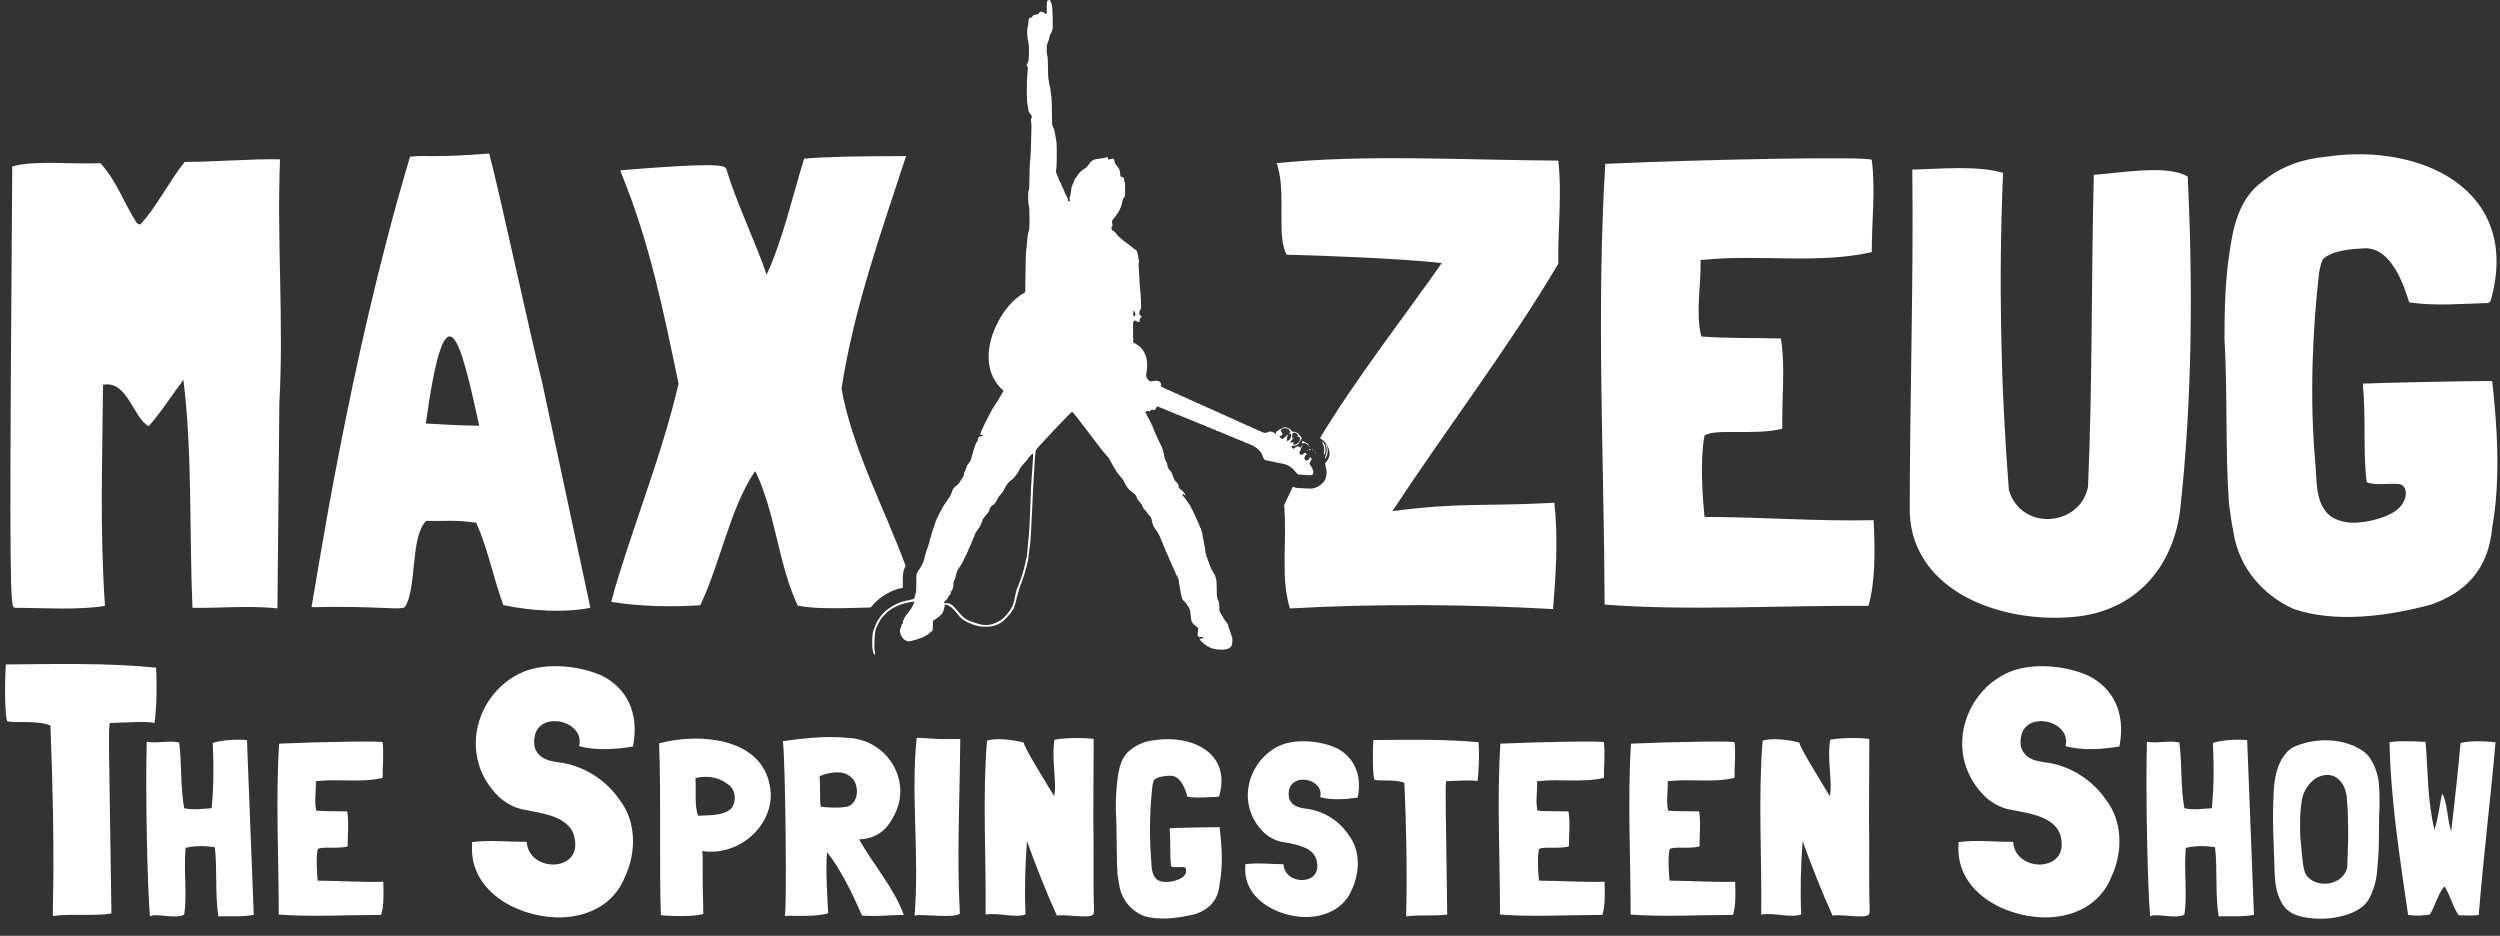<?xml version="1.0" encoding="UTF-8" standalone="no"?><!DOCTYPE svg PUBLIC "-//W3C//DTD SVG 1.1//EN" "http://www.w3.org/Graphics/SVG/1.1/DTD/svg11.dtd"><svg width="561px" height="210px" version="1.1" xmlns="http://www.w3.org/2000/svg" xmlns:xlink="http://www.w3.org/1999/xlink" xml:space="preserve" xmlns:serif="http://www.serif.com/" style="fill-rule:evenodd;clip-rule:evenodd;stroke-linejoin:round;stroke-miterlimit:2;"><rect width="100%" height="100%" fill="#333333" stroke="none"/><g transform="matrix(6.672,0,0,6.672,-283.069,114.06)"><g transform="matrix(12,0,0,12,42.37,13.7)"><path d="M0.442,-0.695C0.305,-0.709 0.155,-0.705 0.02,-0.704C0.02,-0.703 0.021,-0.703 0.021,-0.702C0.017,-0.639 0.019,-0.555 0.025,-0.545C0.041,-0.539 0.112,-0.548 0.145,-0.533L0.146,-0.532C0.161,-0.16 0.151,-0.011 0.153,0.001C0.201,-0.006 0.268,0.002 0.317,-0.006L0.317,-0.008C0.311,-0.446 0.308,-0.518 0.312,-0.537C0.312,-0.538 0.313,-0.539 0.313,-0.54L0.316,-0.54C0.378,-0.542 0.413,-0.545 0.438,-0.54C0.444,-0.588 0.445,-0.651 0.442,-0.695Z" style="fill:white;fill-rule:nonzero;"/></g><g transform="matrix(12,0,0,12,46.929,13.7)"><path d="M0.317,-0.492C0.29,-0.495 0.244,-0.492 0.221,-0.484C0.224,-0.417 0.224,-0.366 0.218,-0.301C0.194,-0.3 0.165,-0.295 0.142,-0.301L0.141,-0.301C0.13,-0.361 0.135,-0.42 0.127,-0.485C0.101,-0.492 0.066,-0.482 0.038,-0.487L0.036,-0.487L0.036,-0.486C0.032,-0.343 0.038,-0.077 0.045,0.002C0.062,-0.008 0.117,0.011 0.141,-0.003C0.15,-0.062 0.139,-0.125 0.145,-0.19C0.171,-0.196 0.199,-0.196 0.226,-0.192L0.227,-0.191C0.234,-0.131 0.227,-0.06 0.237,0.002L0.238,0.002C0.261,0.001 0.304,0.004 0.336,-0.002L0.317,-0.492Z" style="fill:white;fill-rule:nonzero;"/></g><g transform="matrix(12,0,0,12,51.322,13.7)"><path d="M0.333,-0.095C0.27,-0.093 0.21,-0.098 0.149,-0.098L0.149,-0.099C0.147,-0.121 0.144,-0.159 0.149,-0.186C0.158,-0.195 0.205,-0.186 0.233,-0.194C0.233,-0.228 0.237,-0.26 0.232,-0.291L0.232,-0.292C0.203,-0.293 0.174,-0.292 0.146,-0.294L0.145,-0.295C0.139,-0.32 0.145,-0.35 0.144,-0.377L0.147,-0.377C0.208,-0.384 0.272,-0.372 0.331,-0.386C0.331,-0.419 0.335,-0.454 0.331,-0.486C0.331,-0.49 0.149,-0.487 0.041,-0.482C0.031,-0.321 0.04,-0.165 0.04,-0.003C0.13,0.004 0.233,-0.002 0.327,-0.002C0.335,-0.029 0.334,-0.063 0.333,-0.093L0.333,-0.095Z" style="fill:white;fill-rule:nonzero;"/></g><g transform="matrix(12,0,0,12,57.873,13.7)"><path d="M0.487,-0.474C0.506,-0.574 0.465,-0.639 0.401,-0.672C0.337,-0.701 0.244,-0.71 0.179,-0.683C0.05,-0.629 -0.009,-0.448 0.113,-0.331C0.132,-0.315 0.154,-0.302 0.181,-0.297C0.237,-0.286 0.316,-0.277 0.324,-0.213C0.34,-0.12 0.194,-0.122 0.189,-0.207C0.144,-0.206 0.083,-0.213 0.036,-0.206L0.036,-0.2C0.027,-0.072 0.156,0.001 0.272,0.005C0.354,0.007 0.433,-0.028 0.465,-0.11C0.497,-0.179 0.496,-0.265 0.449,-0.325C0.41,-0.382 0.346,-0.422 0.276,-0.43C0.248,-0.434 0.221,-0.441 0.211,-0.473C0.21,-0.482 0.209,-0.491 0.211,-0.5C0.222,-0.576 0.353,-0.548 0.336,-0.475C0.383,-0.462 0.44,-0.466 0.486,-0.474L0.487,-0.474Z" style="fill:white;fill-rule:nonzero;"/></g><g transform="matrix(12,0,0,12,64.21,13.7)"><path d="M0.345,-0.34L0.345,-0.341C0.337,-0.499 0.148,-0.514 0.032,-0.483C0.038,-0.328 0.032,-0.138 0.037,-0.001C0.069,0.002 0.127,0.003 0.154,-0.004C0.155,-0.004 0.155,-0.005 0.156,-0.005C0.152,-0.142 0.156,-0.155 0.153,-0.181C0.242,-0.167 0.333,-0.232 0.344,-0.322C0.345,-0.327 0.345,-0.334 0.345,-0.34ZM0.222,-0.37C0.247,-0.356 0.25,-0.322 0.235,-0.301C0.212,-0.279 0.173,-0.282 0.143,-0.28L0.141,-0.28C0.131,-0.308 0.136,-0.352 0.134,-0.385C0.135,-0.386 0.136,-0.386 0.136,-0.386C0.166,-0.393 0.199,-0.388 0.222,-0.37Z" style="fill:white;fill-rule:nonzero;"/></g><g transform="matrix(12,0,0,12,68.433,13.7)"><path d="M0.366,-0.002C0.338,-0.078 0.28,-0.144 0.241,-0.213L0.241,-0.214L0.244,-0.214C0.289,-0.216 0.318,-0.241 0.335,-0.274C0.394,-0.372 0.322,-0.492 0.212,-0.498C0.144,-0.505 0.079,-0.496 0.027,-0.489C0.034,-0.442 0.039,0.001 0.032,0.001C0.041,-0.001 0.123,0.005 0.154,-0.007C0.152,-0.043 0.146,-0.136 0.151,-0.178L0.152,-0.176C0.192,-0.127 0.23,-0.043 0.249,-0L0.25,-0C0.292,0.003 0.333,-0.002 0.366,-0.002ZM0.13,-0.391C0.162,-0.404 0.197,-0.407 0.217,-0.389C0.243,-0.369 0.241,-0.312 0.205,-0.305C0.182,-0.301 0.156,-0.303 0.134,-0.305L0.133,-0.305C0.13,-0.326 0.132,-0.366 0.13,-0.391Z" style="fill:white;fill-rule:nonzero;"/></g><g transform="matrix(12,0,0,12,72.766,13.7)"><path d="M0.146,-0.495C0.104,-0.494 0.086,-0.496 0.069,-0.497C0.063,-0.497 0.046,-0.499 0.041,-0.498L0.041,-0.497C0.024,-0.341 0.049,-0.168 0.035,-0C0.054,-0.006 0.148,0.009 0.162,-0.006C0.153,-0.166 0.162,-0.332 0.163,-0.492L0.163,-0.495L0.146,-0.495Z" style="fill:white;fill-rule:nonzero;"/></g><g transform="matrix(12,0,0,12,75.094,13.7)"><path d="M0.344,-0.015C0.341,-0.099 0.344,-0.186 0.342,-0.271L0.343,-0.495C0.332,-0.498 0.267,-0.5 0.233,-0.493L0.233,-0.491C0.224,-0.438 0.241,-0.369 0.232,-0.335C0.206,-0.379 0.151,-0.466 0.147,-0.484L0.147,-0.485C0.119,-0.493 0.066,-0.499 0.044,-0.49C0.031,-0.333 0.042,-0.163 0.04,-0.004C0.04,-0.004 0.04,-0.003 0.041,-0.003C0.074,-0.009 0.123,0.007 0.151,-0.003L0.152,-0.003C0.149,-0.076 0.151,-0.139 0.156,-0.209C0.179,-0.145 0.209,-0.068 0.24,-0C0.268,-0.005 0.336,0.011 0.343,-0.005L0.344,-0.015Z" style="fill:white;fill-rule:nonzero;"/></g><g transform="matrix(12,0,0,12,79.618,13.7)"><path d="M0.319,-0.248L0.317,-0.248C0.292,-0.248 0.191,-0.246 0.181,-0.245L0.179,-0.245L0.179,-0.243C0.182,-0.21 0.179,-0.169 0.183,-0.138C0.192,-0.134 0.207,-0.137 0.219,-0.136C0.225,-0.135 0.226,-0.128 0.225,-0.121C0.221,-0.11 0.213,-0.105 0.203,-0.101C0.191,-0.096 0.174,-0.093 0.16,-0.095C0.153,-0.096 0.148,-0.098 0.144,-0.101C0.126,-0.115 0.129,-0.14 0.127,-0.16C0.121,-0.23 0.124,-0.305 0.131,-0.366C0.133,-0.373 0.134,-0.379 0.136,-0.381C0.147,-0.39 0.167,-0.392 0.182,-0.392C0.21,-0.392 0.223,-0.354 0.229,-0.333C0.258,-0.329 0.288,-0.332 0.315,-0.333C0.317,-0.333 0.317,-0.334 0.318,-0.336C0.352,-0.457 0.24,-0.507 0.139,-0.492C0.114,-0.49 0.09,-0.481 0.071,-0.466C0.044,-0.447 0.037,-0.415 0.033,-0.384C0.029,-0.354 0.028,-0.324 0.028,-0.294C0.032,-0.233 0.029,-0.174 0.033,-0.114C0.035,-0.104 0.036,-0.094 0.038,-0.084C0.044,-0.046 0.07,-0.015 0.104,-0C0.149,0.015 0.206,0.007 0.253,-0.005C0.289,-0.018 0.315,-0.042 0.319,-0.089C0.329,-0.14 0.325,-0.198 0.319,-0.247L0.319,-0.248Z" style="fill:white;fill-rule:nonzero;"/></g><g transform="matrix(12,0,0,12,84.046,13.7)"><path d="M0.337,-0.331C0.351,-0.401 0.322,-0.447 0.277,-0.47C0.232,-0.49 0.167,-0.496 0.122,-0.478C0.032,-0.44 -0.01,-0.313 0.076,-0.231C0.089,-0.22 0.104,-0.211 0.123,-0.207C0.162,-0.2 0.218,-0.193 0.223,-0.149C0.235,-0.083 0.132,-0.085 0.129,-0.144C0.097,-0.144 0.055,-0.149 0.022,-0.144L0.022,-0.139C0.015,-0.05 0.106,0.001 0.187,0.004C0.244,0.005 0.3,-0.019 0.322,-0.076C0.344,-0.125 0.344,-0.185 0.311,-0.227C0.284,-0.267 0.239,-0.295 0.19,-0.3C0.17,-0.303 0.151,-0.308 0.144,-0.331C0.144,-0.337 0.143,-0.343 0.144,-0.349C0.152,-0.403 0.244,-0.383 0.232,-0.332C0.265,-0.323 0.305,-0.326 0.337,-0.331Z" style="fill:white;fill-rule:nonzero;"/></g><g transform="matrix(12,0,0,12,88.377,13.7)"><path d="M0.315,-0.486C0.219,-0.495 0.114,-0.493 0.019,-0.492C0.019,-0.491 0.02,-0.491 0.02,-0.49C0.017,-0.446 0.019,-0.388 0.023,-0.381C0.034,-0.376 0.084,-0.383 0.107,-0.372L0.107,-0.371C0.118,-0.111 0.111,-0.007 0.112,0.002C0.146,-0.003 0.193,0.002 0.227,-0.003L0.227,-0.005C0.223,-0.311 0.221,-0.362 0.224,-0.375L0.224,-0.377L0.226,-0.377C0.27,-0.378 0.294,-0.381 0.312,-0.377C0.316,-0.411 0.317,-0.455 0.315,-0.486Z" style="fill:white;fill-rule:nonzero;"/></g><g transform="matrix(12,0,0,12,92.397,13.7)"><path d="M0.333,-0.095C0.27,-0.093 0.21,-0.098 0.149,-0.098L0.149,-0.099C0.147,-0.121 0.144,-0.159 0.149,-0.186C0.158,-0.195 0.205,-0.186 0.233,-0.194C0.233,-0.228 0.237,-0.26 0.232,-0.291L0.232,-0.292C0.203,-0.293 0.174,-0.292 0.146,-0.294L0.145,-0.295C0.139,-0.32 0.145,-0.35 0.144,-0.377L0.147,-0.377C0.208,-0.384 0.272,-0.372 0.331,-0.386C0.331,-0.419 0.335,-0.454 0.331,-0.486C0.331,-0.49 0.149,-0.487 0.041,-0.482C0.031,-0.321 0.04,-0.165 0.04,-0.003C0.13,0.004 0.233,-0.002 0.327,-0.002C0.335,-0.029 0.334,-0.063 0.333,-0.093L0.333,-0.095Z" style="fill:white;fill-rule:nonzero;"/></g><g transform="matrix(12,0,0,12,96.79,13.7)"><path d="M0.333,-0.095C0.27,-0.093 0.21,-0.098 0.149,-0.098L0.149,-0.099C0.147,-0.121 0.144,-0.159 0.149,-0.186C0.158,-0.195 0.205,-0.186 0.233,-0.194C0.233,-0.228 0.237,-0.26 0.232,-0.291L0.232,-0.292C0.203,-0.293 0.174,-0.292 0.146,-0.294L0.145,-0.295C0.139,-0.32 0.145,-0.35 0.144,-0.377L0.147,-0.377C0.208,-0.384 0.272,-0.372 0.331,-0.386C0.331,-0.419 0.335,-0.454 0.331,-0.486C0.331,-0.49 0.149,-0.487 0.041,-0.482C0.031,-0.321 0.04,-0.165 0.04,-0.003C0.13,0.004 0.233,-0.002 0.327,-0.002C0.335,-0.029 0.334,-0.063 0.333,-0.093L0.333,-0.095Z" style="fill:white;fill-rule:nonzero;"/></g><g transform="matrix(12,0,0,12,101.182,13.7)"><path d="M0.344,-0.015C0.341,-0.099 0.344,-0.186 0.342,-0.271L0.343,-0.495C0.332,-0.498 0.267,-0.5 0.233,-0.493L0.233,-0.491C0.224,-0.438 0.241,-0.369 0.232,-0.335C0.206,-0.379 0.151,-0.466 0.147,-0.484L0.147,-0.485C0.119,-0.493 0.066,-0.499 0.044,-0.49C0.031,-0.333 0.042,-0.163 0.04,-0.004C0.04,-0.004 0.04,-0.003 0.041,-0.003C0.074,-0.009 0.123,0.007 0.151,-0.003L0.152,-0.003C0.149,-0.076 0.151,-0.139 0.156,-0.209C0.179,-0.145 0.209,-0.068 0.24,-0C0.268,-0.005 0.336,0.011 0.343,-0.005L0.344,-0.015Z" style="fill:white;fill-rule:nonzero;"/></g><g transform="matrix(12,0,0,12,107.866,13.7)"><path d="M0.487,-0.474C0.506,-0.574 0.465,-0.639 0.401,-0.672C0.337,-0.701 0.244,-0.71 0.179,-0.683C0.05,-0.629 -0.009,-0.448 0.113,-0.331C0.132,-0.315 0.154,-0.302 0.181,-0.297C0.237,-0.286 0.316,-0.277 0.324,-0.213C0.34,-0.12 0.194,-0.122 0.189,-0.207C0.144,-0.206 0.083,-0.213 0.036,-0.206L0.036,-0.2C0.027,-0.072 0.156,0.001 0.272,0.005C0.354,0.007 0.433,-0.028 0.465,-0.11C0.497,-0.179 0.496,-0.265 0.449,-0.325C0.41,-0.382 0.346,-0.422 0.276,-0.43C0.248,-0.434 0.221,-0.441 0.211,-0.473C0.21,-0.482 0.209,-0.491 0.211,-0.5C0.222,-0.576 0.353,-0.548 0.336,-0.475C0.383,-0.462 0.44,-0.466 0.486,-0.474L0.487,-0.474Z" style="fill:white;fill-rule:nonzero;"/></g><g transform="matrix(12,0,0,12,114.202,13.7)"><path d="M0.317,-0.492C0.29,-0.495 0.244,-0.492 0.221,-0.484C0.224,-0.417 0.224,-0.366 0.218,-0.301C0.194,-0.3 0.165,-0.295 0.142,-0.301L0.141,-0.301C0.13,-0.361 0.135,-0.42 0.127,-0.485C0.101,-0.492 0.066,-0.482 0.038,-0.487L0.036,-0.487L0.036,-0.486C0.032,-0.343 0.038,-0.077 0.045,0.002C0.062,-0.008 0.117,0.011 0.141,-0.003C0.15,-0.062 0.139,-0.125 0.145,-0.19C0.171,-0.196 0.199,-0.196 0.226,-0.192L0.227,-0.191C0.234,-0.131 0.227,-0.06 0.237,0.002L0.238,0.002C0.261,0.001 0.304,0.004 0.336,-0.002L0.317,-0.492Z" style="fill:white;fill-rule:nonzero;"/></g><g transform="matrix(12,0,0,12,118.594,13.7)"><path d="M0.309,-0.415C0.303,-0.431 0.294,-0.446 0.28,-0.458C0.226,-0.499 0.14,-0.501 0.078,-0.471C0.072,-0.467 0.067,-0.463 0.062,-0.458C0.033,-0.425 0.026,-0.38 0.025,-0.338C0.021,-0.265 0.026,-0.191 0.028,-0.118C0.029,-0.092 0.033,-0.064 0.045,-0.041C0.062,-0.004 0.099,0.005 0.138,0.008C0.164,0.01 0.191,0.008 0.217,0.001C0.246,-0.006 0.273,-0.019 0.289,-0.041C0.306,-0.069 0.315,-0.104 0.316,-0.136C0.317,-0.144 0.317,-0.151 0.318,-0.159C0.322,-0.207 0.319,-0.254 0.322,-0.303C0.322,-0.326 0.322,-0.349 0.32,-0.372C0.318,-0.387 0.315,-0.401 0.309,-0.415ZM0.234,-0.244L0.234,-0.211C0.234,-0.209 0.233,-0.193 0.233,-0.174C0.23,-0.135 0.236,-0.132 0.219,-0.111C0.191,-0.079 0.131,-0.083 0.113,-0.12C0.104,-0.151 0.104,-0.186 0.1,-0.219C0.098,-0.258 0.099,-0.298 0.106,-0.333C0.112,-0.352 0.122,-0.368 0.139,-0.382C0.154,-0.393 0.175,-0.398 0.194,-0.391C0.215,-0.381 0.228,-0.358 0.23,-0.332C0.231,-0.317 0.233,-0.293 0.233,-0.292L0.234,-0.244Z" style="fill:white;fill-rule:nonzero;"/></g><g transform="matrix(12,0,0,12,122.482,13.7)"><path d="M0.322,-0.486C0.29,-0.489 0.257,-0.491 0.225,-0.484C0.218,-0.402 0.208,-0.318 0.199,-0.237C0.188,-0.264 0.188,-0.323 0.173,-0.342L0.173,-0.341C0.166,-0.308 0.162,-0.271 0.152,-0.241C0.132,-0.32 0.134,-0.405 0.127,-0.487C0.096,-0.488 0.057,-0.491 0.026,-0.486L0.026,-0.485C0.029,-0.325 0.055,-0.161 0.078,-0.002C0.107,0.002 0.121,-0.001 0.139,-0.003C0.154,-0.027 0.164,-0.066 0.18,-0.082C0.197,-0.056 0.204,-0.022 0.22,-0.001C0.235,-0.001 0.262,0.001 0.276,-0.002C0.289,-0.164 0.309,-0.325 0.323,-0.486L0.322,-0.486Z" style="fill:white;fill-rule:nonzero;"/></g></g><g transform="matrix(0.438,0,-2.15955e-32,0.438,-139.979,-132.343)"><path d="M856.977,302.147C857.715,302.149 858.274,303.412 858.587,305.396C858.9,307.359 859.079,317.452 858.788,317.452C858.676,317.452 858.519,317.826 858.452,318.27C858.363,318.714 858.228,319.088 858.117,319.088C857.848,319.088 857.221,320.794 857.065,321.962C856.975,322.569 856.841,323.06 856.729,323.06C856.639,323.06 856.483,323.434 856.393,323.878C856.326,324.322 856.169,324.766 856.057,324.812C855.744,325.023 855.833,330.21 856.169,330.864C856.371,331.285 856.46,332.943 856.505,336.869C856.527,339.836 856.617,342.453 856.729,342.663C856.841,342.874 856.975,343.715 857.065,344.533C857.154,345.35 857.311,346.191 857.423,346.402C857.535,346.612 857.736,347.71 857.87,348.878C858.005,350.023 858.206,351.706 858.318,352.617C858.43,353.505 858.519,356.893 858.519,360.094C858.519,364.93 858.587,366.075 858.855,366.636C859.057,367.033 859.213,367.477 859.213,367.617C859.213,367.781 859.303,367.921 859.392,367.921C859.616,367.921 860.064,369.837 860.355,372.01C860.467,372.898 860.668,374.089 860.78,374.65C861.116,376.122 861.071,387.548 860.735,388.809C860.511,389.697 860.534,390.024 860.892,391.146C861.138,391.87 861.384,392.454 861.452,392.454C861.519,392.454 861.765,393.085 861.989,393.833C862.213,394.604 862.571,395.398 862.817,395.632C863.041,395.842 863.242,396.216 863.242,396.473C863.242,396.707 863.488,397.314 863.802,397.828C864.115,398.342 864.361,398.833 864.361,398.927C864.384,399.043 864.563,399.534 864.809,400.048C865.055,400.562 865.234,401.123 865.257,401.263C865.257,401.427 865.346,401.567 865.458,401.567C865.57,401.567 865.727,401.847 865.816,402.198C865.883,402.571 866.107,403.039 866.309,403.249C866.488,403.459 866.667,403.997 866.689,404.417C866.711,405.025 866.823,405.212 867.226,405.258C867.652,405.329 867.719,405.235 867.719,404.628C867.719,404.254 867.607,403.857 867.473,403.786C867.316,403.67 867.361,403.483 867.607,403.202C867.853,402.899 868.077,401.917 868.278,400.142C868.435,398.67 868.681,397.455 868.815,397.408C868.95,397.361 869.062,397.127 869.062,396.894C869.062,396.66 869.218,396.286 869.42,396.099C869.599,395.889 869.823,395.328 869.89,394.861C869.979,394.347 870.27,393.739 870.628,393.389C870.964,393.062 871.434,392.431 871.636,391.987C872.15,390.936 873.829,389.3 875.038,388.693C875.933,388.249 876.828,387.337 877.567,386.146C878.664,384.347 880.096,383.669 883.387,383.365C884.439,383.272 885.58,383.062 885.916,382.921C886.789,382.524 887.192,382.571 887.192,383.038C887.192,383.926 887.505,384.066 888.557,383.692C889.922,383.178 890.46,383.506 890.616,384.884C890.683,385.608 890.907,386.099 891.31,386.496C891.623,386.8 891.892,387.174 891.892,387.291C891.892,387.431 892.026,387.618 892.205,387.711C892.832,388.085 893.459,389.744 893.459,391.029C893.459,392.384 893.795,392.898 894.735,392.922C895.115,392.922 895.272,393.132 895.451,393.786C895.585,394.254 895.63,394.721 895.54,394.861C895.473,394.978 895.563,395.165 895.719,395.282C895.966,395.422 896.033,396.286 896.033,399.137C896.033,402.735 896.033,402.782 895.473,403.272C894.936,403.763 894.802,404.184 894.13,407.408C893.996,407.992 893.795,408.483 893.683,408.53C893.548,408.576 893.459,408.81 893.459,409.044C893.459,409.277 893.325,409.628 893.145,409.791C892.989,409.978 892.787,410.329 892.698,410.562C892.631,410.819 892.317,411.31 892.004,411.661C891.691,412.011 891.444,412.385 891.444,412.478C891.444,412.572 890.974,413.179 890.437,413.81C889.273,415.142 889.072,415.679 889.43,416.614C889.699,417.362 889.564,418.063 889.027,418.67C888.826,418.95 888.781,419.091 888.938,419.091C889.094,419.091 889.206,419.348 889.206,419.675C889.206,420.095 889.318,420.259 889.631,420.259C890.079,420.259 891.042,421.17 891.668,422.128C892.138,422.876 892.989,423.717 893.974,424.394C894.421,424.722 894.802,425.095 894.802,425.189C894.802,425.306 894.891,425.399 895.026,425.399C895.182,425.399 900.286,429.231 901.226,430.072C901.382,430.189 901.584,430.306 901.673,430.306C902.031,430.329 902.591,432.105 902.725,433.67C902.815,434.558 902.971,435.446 903.083,435.656C903.195,435.867 903.173,436.194 903.039,436.451C902.927,436.685 902.882,437.526 902.949,438.32C903.016,439.114 903.173,441.918 903.307,444.559C903.419,447.199 903.621,449.979 903.755,450.75C903.867,451.521 904.046,453.998 904.113,456.241C904.247,460.19 904.247,460.353 903.777,460.891C903.464,461.288 903.307,461.779 903.307,462.48C903.307,463.321 903.397,463.531 903.844,463.765C904.628,464.115 904.717,464.559 904.068,464.863C903.643,465.073 903.531,465.283 903.531,466.031C903.531,467.106 903.262,467.386 902.501,467.012C902.21,466.872 901.718,466.639 901.427,466.498C900.979,466.265 900.8,466.288 900.465,466.639C900.129,467.012 900.062,467.456 900.062,469.442C900.07,470.267 900.116,473.631 900.168,477.709C901.592,478.267 902.96,479.129 904.212,480.448C907.585,483.999 907.723,489.036 906.853,493.534L906.894,493.51C906.877,493.521 906.863,493.536 906.85,493.554C906.819,493.713 906.787,493.871 906.754,494.028C906.749,494.538 906.906,495.296 907.157,495.773C907.453,496.338 908.533,497.742 909.147,497.539C909.565,497.44 910.218,497.348 910.513,497.373C910.82,497.362 911.798,497.083 912.647,497.294C913.731,497.564 914.174,497.76 914.495,499.183L914.337,500.076L915.606,500.761C916.308,501.143 916.96,501.43 917.083,501.366C917.181,501.314 917.341,501.44 917.44,501.628C917.539,501.817 917.724,501.93 917.847,501.865C917.969,501.801 918.634,502.052 919.336,502.434C920.013,502.828 920.654,503.092 920.776,503.028C920.875,502.976 921.035,503.102 921.134,503.29C921.233,503.479 921.417,503.592 921.54,503.527C921.663,503.463 922.328,503.714 923.03,504.096C923.707,504.49 924.347,504.754 924.47,504.69C924.568,504.638 924.728,504.764 924.827,504.953C924.926,505.141 925.111,505.254 925.234,505.189C925.356,505.125 926.021,505.376 926.723,505.758C927.4,506.152 928.041,506.417 928.163,506.352C928.262,506.3 928.422,506.426 928.521,506.615C928.62,506.803 928.804,506.916 928.927,506.851C929.05,506.787 929.715,507.038 930.417,507.42C931.094,507.815 931.734,508.079 931.857,508.014C931.955,507.963 932.115,508.089 932.214,508.277C932.313,508.465 932.498,508.578 932.621,508.514C932.743,508.449 933.408,508.7 934.11,509.082C934.787,509.477 935.428,509.741 935.55,509.676C935.649,509.625 935.809,509.751 935.908,509.939C936.007,510.127 936.191,510.24 936.314,510.176C936.437,510.111 937.102,510.362 937.804,510.744C938.481,511.139 939.121,511.403 939.244,511.338C939.342,511.287 939.502,511.413 939.601,511.601C939.7,511.789 939.885,511.902 940.008,511.838C940.13,511.773 940.66,511.946 941.152,512.227C941.645,512.509 942.433,512.875 942.888,513.026C943.331,513.214 944.304,513.633 945.031,514.002C945.757,514.371 946.57,514.725 946.828,514.799C947.099,514.897 947.924,515.274 948.675,515.63C949.438,516.01 950.263,516.387 950.522,516.461C950.792,516.559 951.617,516.936 952.368,517.292C953.107,517.685 953.834,517.994 953.969,517.953C954.092,517.948 954.289,518.085 954.388,518.273C954.486,518.461 954.659,518.551 954.782,518.486C954.904,518.422 955.569,518.673 956.271,519.055C956.949,519.449 957.589,519.713 957.711,519.649C957.81,519.597 957.97,519.723 958.069,519.911C958.168,520.1 958.352,520.213 958.475,520.148C958.598,520.084 959.263,520.335 959.965,520.717C960.642,521.111 961.282,521.376 961.405,521.311C961.503,521.259 961.663,521.385 961.762,521.574C961.861,521.762 962.046,521.875 962.169,521.81C962.291,521.746 962.956,521.997 963.658,522.379C964.336,522.774 964.976,523.038 965.098,522.973C965.197,522.922 965.32,522.977 965.394,523.118C965.456,523.236 966.071,523.513 966.785,523.738C967.819,524.036 968.249,524.02 969.011,523.62C970.214,522.988 971.149,523.097 972.492,523.983C973.391,524.561 973.539,524.603 973.377,524.118C973.167,523.478 973.584,523.079 975.88,521.842C977.341,521.045 977.722,520.935 978.473,521.111C979.752,521.399 980.824,522.067 981.182,522.749C981.392,523.149 981.774,523.339 982.414,523.363C983.218,523.394 983.934,523.688 984.599,524.271L984.685,524.348C984.915,524.56 985.138,524.806 985.357,525.089C985.727,525.555 986.172,526.102 986.356,526.275C986.407,526.325 986.446,526.375 986.473,526.427L986.476,526.433C986.583,526.643 986.495,526.876 986.211,527.192C985.929,527.49 985.746,527.857 985.82,527.998C985.882,528.116 985.698,528.422 985.404,528.697C985.097,528.948 984.913,529.255 984.975,529.373C985.16,529.726 983.134,530.64 982.285,530.576C981.166,530.473 980.909,531.118 981.821,531.78C982.252,532.124 982.511,532.138 982.756,531.829C982.927,531.619 983.394,531.254 983.811,531.035C984.364,530.714 984.659,530.74 985.201,531.115C985.817,531.572 986.444,531.573 986.209,531.126C986.148,531.008 986.319,530.738 986.552,530.525L986.994,530.113L986.75,530.842C986.579,531.232 986.346,531.624 986.199,531.702C986.076,531.766 986.003,531.925 986.077,532.066C986.138,532.184 985.955,532.73 985.662,533.245C985.295,533.918 985.234,534.34 985.481,534.631C986.085,535.364 986.54,535.395 987.215,534.77C987.963,534.047 988.639,533.902 988.702,534.439C988.715,534.643 988.961,534.754 989.244,534.695C989.662,534.596 989.65,534.632 989.22,534.888C987.759,535.745 987.418,537.245 988.539,537.947C989.155,538.344 989.782,538.105 990.185,537.263C990.626,536.371 991.093,536.246 991.426,536.881C991.649,537.304 991.539,537.752 991.013,538.539C990.302,539.573 990.302,539.633 990.981,540.567C992.151,542.191 992.77,543.865 992.303,544.907C992.265,544.998 992.217,545.084 992.158,545.161L992.157,545.162C992.115,545.222 992.068,545.272 992.017,545.312C991.767,545.532 991.388,545.652 990.858,545.622L985.046,545.296C983.469,545.206 982.449,540.896 976.911,539.759L968.177,537.968C966.581,537.64 966.725,535.471 965.369,533.647C964.015,531.82 962.421,530.994 960.805,530.157L960.804,530.156C960.43,530.023 959.925,529.816 959.386,529.577C958.388,529.11 957.465,528.784 957.367,528.836C957.244,528.9 957.084,528.774 956.985,528.586C956.886,528.398 956.726,528.272 956.628,528.324C956.505,528.388 955.606,528.05 954.584,527.596C953.587,527.129 952.664,526.803 952.566,526.855C952.443,526.92 952.283,526.794 952.184,526.605C952.085,526.417 951.925,526.291 951.827,526.343C951.704,526.407 950.805,526.069 949.783,525.615C948.786,525.148 947.863,524.823 947.765,524.874C947.642,524.939 947.482,524.813 947.383,524.624C947.284,524.436 947.124,524.31 947.026,524.362C946.903,524.426 946.004,524.088 944.982,523.634C943.985,523.167 943.062,522.842 942.964,522.893C942.841,522.958 942.681,522.832 942.582,522.644C942.483,522.455 942.323,522.329 942.224,522.381C942.102,522.445 941.203,522.107 940.181,521.653C939.184,521.186 938.261,520.861 938.163,520.912C938.04,520.977 937.892,520.874 937.793,520.686C937.694,520.498 937.522,520.348 937.374,520.366C937.263,520.394 936.451,520.1 935.565,519.725C934.691,519.374 933.73,518.978 933.398,518.882C933.1,518.777 932.155,518.392 931.279,518.006L931.11,517.931C930.234,517.545 929.289,517.16 928.991,517.055C928.683,516.946 927.526,516.473 926.394,515.988C925.298,515.512 924.116,515.052 923.808,514.944C922.787,514.61 921.667,514.148 920.608,513.623C920.029,513.357 919.303,513.048 918.995,512.94C918.06,512.65 916.902,512.178 915.807,511.643C915.228,511.376 914.317,511.014 913.8,510.865C913.283,510.717 912.717,510.474 912.557,510.348C912.359,510.151 912.212,510.348 912.018,511.051C910.77,513.066 910.708,511.989 909.606,511.916C908.907,512.913 908.427,512.969 907.439,512.785C907.013,512.706 906.736,512.986 906.273,513.327C906.491,513.586 906.706,513.92 906.911,514.327C907.985,516.43 908.366,517.107 908.5,517.224C908.567,517.294 908.724,517.645 908.791,517.995C908.881,518.346 909.037,518.626 909.127,518.626C909.239,518.626 909.373,518.953 909.462,519.327C909.552,519.724 909.709,520.028 909.821,520.028C909.933,520.028 910.022,520.191 910.022,520.402C910.022,520.612 910.156,521.056 910.313,521.383C910.671,522.131 911.186,523.276 911.723,524.584C912.26,525.916 913.693,529 913.827,529.14C913.939,529.257 914.476,530.379 915.036,531.71C915.439,532.692 915.797,534.14 916.088,536.01C916.2,536.781 916.379,537.482 916.491,537.552C916.603,537.622 916.782,537.972 916.849,538.323C916.938,538.673 917.095,538.954 917.207,538.954C917.296,538.954 917.453,539.351 917.52,539.818C917.811,541.547 918.147,542.342 919.065,543.276C919.781,544.024 920.094,544.585 920.497,546.033C920.945,547.552 921.213,548.043 922.243,549.164C923.362,550.402 923.564,550.823 923.474,551.828C923.452,552.061 923.877,552.505 924.504,552.926C925.086,553.323 925.779,553.977 926.026,554.375C926.272,554.748 926.54,555.075 926.652,555.075C926.742,555.075 926.809,555.309 926.809,555.59L926.809,556.08L926.294,555.566C925.824,555.122 925.735,555.099 925.466,555.426C925.22,555.73 925.377,555.987 926.451,557.155C927.145,557.926 927.704,558.674 927.704,558.837C927.704,558.977 927.928,559.328 928.219,559.608C928.488,559.865 929.025,560.613 929.383,561.267C930.032,562.412 932.472,567.459 933.143,569.095C933.345,569.538 933.703,570.403 933.949,571.01C934.218,571.618 934.419,572.225 934.419,572.342C934.419,572.482 934.509,572.599 934.621,572.599C934.733,572.599 934.889,573.02 934.979,573.534C935.068,574.048 935.203,574.515 935.315,574.585C935.426,574.655 935.583,575.426 935.65,576.291C935.74,577.156 935.896,577.95 935.986,578.09C936.076,578.207 936.232,579.025 936.322,579.889C936.389,580.754 936.546,581.525 936.657,581.595C936.747,581.642 936.904,582.6 936.993,583.698C937.083,584.796 937.239,585.731 937.351,585.824C937.463,585.894 937.553,586.174 937.553,586.455C937.575,586.735 937.754,587.389 938,587.903C938.247,588.417 938.426,589.025 938.448,589.235C938.448,589.446 938.56,589.703 938.672,589.773C938.806,589.843 938.896,590.076 938.896,590.263C938.896,590.45 939.075,591.058 939.321,591.595C939.545,592.133 939.925,593.02 940.149,593.558C940.373,594.119 940.619,594.563 940.709,594.563C940.798,594.563 940.933,594.82 941,595.147C941.089,595.474 941.246,595.731 941.358,595.731C941.492,595.731 941.582,595.871 941.582,596.058C941.582,596.221 941.716,596.502 941.895,596.642C942.074,596.806 942.298,597.366 942.365,597.904C942.455,598.441 942.611,599.002 942.723,599.142C942.835,599.282 942.925,601.385 942.947,603.815C942.992,608.371 943.014,608.418 944.066,610.498C944.178,610.731 944.268,611.876 944.268,613.044C944.268,615.1 944.312,615.241 945.096,616.619C945.543,617.39 946.013,618.068 946.103,618.115C946.193,618.161 946.282,618.325 946.282,618.488C946.282,618.652 946.484,619.049 946.73,619.353C946.976,619.657 947.245,620.007 947.334,620.147C947.446,620.264 947.849,620.825 948.252,621.339C948.677,621.923 948.968,622.577 948.968,622.974C948.968,623.348 949.125,623.956 949.304,624.33C949.483,624.68 949.639,625.101 949.639,625.264C949.639,625.404 949.796,625.825 949.975,626.175C950.154,626.526 950.356,627.18 950.445,627.648C950.512,628.091 950.669,628.512 950.781,628.582C951.072,628.769 951.027,631.386 950.736,632.437C950.199,634.26 948.565,634.984 945.073,634.984C940.977,634.961 937.978,633.699 934.934,630.638C933.994,629.704 933.994,629.377 934.956,629.377C935.829,629.377 936.456,628.816 935.852,628.582C935.27,628.348 934.531,628.419 934.218,628.746C933.972,628.956 933.927,628.956 934.061,628.722C934.151,628.582 934.106,628.442 933.972,628.442C933.367,628.442 933.031,627.741 933.166,626.736C933.233,626.199 933.345,625.334 933.412,624.82C933.524,623.886 933.524,623.886 932.069,622.764C930.211,621.339 929.808,620.474 929.607,617.39C929.54,616.152 929.316,614.843 929.137,614.47C928.98,614.119 928.824,613.745 928.824,613.652C928.824,613.558 928.577,613.185 928.264,612.834C927.951,612.484 927.637,611.993 927.548,611.736C927.413,611.292 926.809,610.591 925.981,609.937C925.242,609.353 925.018,608.698 924.235,604.142C924.056,603.184 923.81,601.923 923.698,601.338C923.564,600.754 923.474,599.89 923.452,599.399C923.452,598.932 923.362,598.535 923.25,598.535C923.138,598.535 922.982,598.231 922.892,597.834C922.803,597.46 922.668,597.133 922.579,597.133C922.4,597.133 921.437,594.96 921.437,594.563C921.437,594.422 921.348,594.329 921.213,594.329C921.101,594.329 920.945,593.955 920.855,593.511C920.788,593.067 920.631,592.693 920.52,592.693C920.408,592.693 920.318,592.576 920.318,592.436C920.318,592.203 919.042,589.212 918.393,587.974C918.214,587.646 918.08,587.203 918.08,586.992C918.08,586.782 917.99,586.618 917.878,586.618C917.766,586.618 917.61,586.291 917.52,585.917C917.431,585.52 917.296,585.216 917.185,585.216C917.095,585.216 916.938,584.936 916.871,584.562C916.737,583.955 916.334,582.997 915.685,581.665C915.528,581.338 915.394,580.894 915.394,580.684C915.394,580.473 915.304,580.31 915.17,580.31C915.058,580.31 914.946,580.17 914.946,580.006C914.946,579.866 914.812,579.445 914.633,579.118C914.476,578.791 914.275,578.23 914.185,577.903C914.029,577.202 912.372,574.258 911.947,573.884C911.813,573.744 911.365,573.09 910.962,572.412C910.291,571.244 910.022,570.496 909.552,568.183C909.418,567.459 909.082,566.898 908.388,566.197C907.873,565.683 907.291,564.936 907.112,564.585C906.956,564.235 906.463,563.65 906.06,563.323C905.657,562.973 905.322,562.552 905.322,562.389C905.322,562.225 905.232,562.085 905.12,562.085C905.008,562.085 904.874,561.758 904.784,561.384C904.65,560.636 904.628,560.613 903.151,558.931C902.613,558.347 902.121,557.576 902.031,557.225C901.763,556.08 901.158,555.333 899.816,554.421C898.182,553.3 896.816,551.711 895.876,549.702C895.07,548.066 894.981,547.902 894.13,546.944C893.817,546.594 893.168,545.776 892.675,545.145C892.183,544.491 891.713,543.93 891.646,543.86C891.556,543.79 891.444,543.51 891.355,543.206C891.265,542.926 891.109,542.692 891.042,542.692C890.952,542.692 890.616,542.201 890.325,541.594C890.012,540.986 889.676,540.355 889.542,540.215C889.43,540.075 889.117,539.561 888.87,539.047C888.624,538.556 888.356,538.089 888.266,538.066C888.154,538.019 888.087,537.855 888.087,537.692C888.087,537.295 887.035,535.963 884.573,533.276C883.61,532.224 869.453,513.114 868.916,513.114C868.222,513.114 855.654,526.827 853.282,529.28C851.827,530.776 850.506,532.388 850.305,532.855C849.969,533.696 849.813,535.776 849.007,550.169C848.716,555.706 848.38,562.436 847.82,574.585C847.686,577.272 847.485,580.006 847.373,580.66C847.239,581.291 847.037,582.833 846.925,584.048C846.589,587.436 846.209,589.983 846.007,590.24C845.918,590.357 845.761,591.034 845.672,591.689C845.582,592.366 845.426,592.974 845.314,593.067C845.202,593.137 845.112,593.371 845.112,593.605C845.112,594.119 844.284,596.969 843.859,597.997C843.68,598.394 843.545,598.885 843.545,599.072C843.545,599.282 843.456,599.493 843.344,599.563C843.232,599.633 843.075,600.077 843.008,600.521C842.919,600.965 842.762,601.338 842.672,601.338C842.561,601.338 842.404,601.712 842.337,602.156C842.247,602.6 842.046,603.254 841.867,603.605C841.688,603.955 841.531,604.493 841.531,604.773C841.531,605.053 841.441,605.334 841.329,605.404C841.218,605.497 841.061,606.082 840.971,606.712C840.882,607.343 840.725,607.927 840.613,608.021C840.501,608.091 840.412,608.371 840.412,608.675C840.412,609.259 839.606,612.203 839.27,612.834C839.158,613.068 839.069,613.395 839.069,613.558C839.069,613.839 838.867,614.166 837.95,615.287C837.838,615.451 837.726,615.661 837.726,615.778C837.726,616.129 833.406,620.638 832.69,621.035C829.892,622.624 828.571,623.045 825.751,623.208C824.408,623.278 822.685,623.231 821.946,623.115C820.2,622.834 817.76,622.157 817.492,621.876C817.358,621.759 817.134,621.666 816.977,621.666C816.82,621.666 815.836,621.245 814.806,620.708C812.836,619.703 811.538,618.605 810.061,616.643C808.606,614.68 806.815,612.998 805.54,612.39C803.883,611.596 803.637,611.713 803.413,613.231C803.324,613.932 803.167,614.61 803.055,614.75C802.966,614.89 802.809,615.264 802.742,615.591C802.652,615.918 802.339,616.456 802.025,616.806C801.287,617.624 799.205,619.283 798.288,619.773L797.571,620.147L797.527,622.577L797.459,625.031L796.676,625.802C796.251,626.222 795.803,626.573 795.669,626.573C795.534,626.573 795.423,626.69 795.423,626.806C795.423,626.947 795.199,627.157 794.908,627.274C794.639,627.414 794.259,627.601 794.08,627.741C792.088,629.073 786.022,630.965 784.612,630.685C783.493,630.475 782.127,629.423 781.68,628.465C781.456,627.998 781.142,627.32 780.963,626.97C780.583,626.175 780.538,624.236 780.896,624.236C781.142,624.236 781.277,622.671 781.545,622.157C781.68,621.876 781.859,621.666 781.948,621.666C782.038,621.689 782.463,620.685 782.194,620.872C781.881,621.059 781.971,620.661 782.329,620.171C782.508,619.914 782.664,619.516 782.664,619.283C782.664,619.049 782.754,618.862 782.866,618.862C782.978,618.862 783.134,618.605 783.202,618.278C783.313,617.811 785.888,614.89 786.537,613.769C787.387,612.343 788.126,610.708 787.969,610.544C787.745,610.287 786.805,610.381 785.306,610.755C784.522,610.941 783.134,611.292 782.217,611.502C780.56,611.899 775.95,614.072 775.95,614.446C775.95,614.563 775.838,614.657 775.703,614.657C775.032,614.657 771.316,618.372 770.69,619.68C770.488,620.054 770.152,620.685 769.906,621.082C769.481,621.783 768.966,622.881 768.272,624.54C767.69,625.895 767.31,633.676 767.735,635.685C767.914,636.526 768.004,637.274 767.959,637.367C767.668,637.905 767.243,637.391 766.862,636.082C766.28,634.096 766.28,628.091 766.862,625.989C768.339,620.615 771.048,616.596 775.054,613.792C777.718,611.946 780.695,610.568 783,610.124C784.119,609.913 785.328,609.633 785.686,609.516C786.067,609.399 786.716,609.236 787.163,609.166C787.902,609.026 787.969,608.932 788.327,607.67C788.529,606.946 788.708,606.175 788.708,605.988C788.708,605.778 788.775,605.544 788.887,605.451C788.976,605.357 789.043,603.231 789.043,600.754C789.043,596.432 789.066,596.221 789.558,595.52C789.827,595.147 790.051,594.726 790.051,594.586C790.051,594.469 790.14,594.329 790.23,594.282C790.319,594.259 790.901,593.371 791.483,592.343C792.535,590.544 792.96,589.399 793.408,587.273C793.52,586.712 793.901,585.427 794.259,584.399C794.617,583.371 794.953,582.366 795.02,582.179C795.557,580.684 796.094,578.674 796.094,578.254C796.094,577.997 796.184,577.716 796.295,577.646C796.407,577.553 796.564,577.062 796.654,576.525C796.743,575.987 796.9,575.38 796.989,575.169C797.101,574.983 797.392,574.071 797.661,573.183C797.929,572.272 798.288,571.221 798.467,570.8C798.646,570.403 798.78,569.936 798.78,569.749C798.78,569.585 798.937,569.235 799.116,569.001C799.295,568.744 799.451,568.347 799.451,568.113C799.451,567.88 799.541,567.693 799.653,567.693C799.765,567.693 799.921,567.366 800.011,566.992C800.1,566.595 800.234,566.292 800.346,566.291L800.347,566.291C800.459,566.29 800.593,565.986 800.682,565.59C800.772,565.216 800.929,564.889 801.041,564.889C801.153,564.889 801.242,564.772 801.242,564.632C801.242,564.305 803.615,560.169 804.152,559.562C804.398,559.281 804.599,559.024 804.599,558.954C804.599,558.884 805.114,558.136 805.719,557.295C806.345,556.454 806.838,555.543 806.838,555.309C806.838,555.075 806.927,554.818 807.039,554.748C807.151,554.678 807.308,554.234 807.375,553.79C807.464,553.346 807.599,552.973 807.688,552.973C807.778,552.973 807.957,552.739 808.069,552.459C808.203,552.155 808.852,551.524 809.524,551.033C810.352,550.426 811.023,549.702 811.56,548.744C812.008,547.973 812.568,547.108 812.814,546.828C813.083,546.524 813.329,545.846 813.396,545.145C813.463,544.514 813.62,543.954 813.754,543.907C813.888,543.86 814,543.697 814,543.557C814.023,543.393 814.202,542.856 814.448,542.342C814.694,541.827 814.873,541.267 814.896,541.103C814.896,540.94 815.007,540.683 815.119,540.519C815.254,540.355 815.612,539.912 815.925,539.538C816.619,538.697 817.268,537.178 817.492,535.986C817.581,535.496 817.716,534.982 817.805,534.865C817.917,534.724 818.051,534.21 818.141,533.696C818.231,533.182 818.387,532.645 818.477,532.528C818.566,532.388 818.723,531.921 818.812,531.477C818.902,531.033 819.059,530.542 819.148,530.425C819.238,530.285 819.394,529.935 819.484,529.631C819.573,529.304 819.842,528.836 820.066,528.579C820.312,528.322 820.491,527.949 820.469,527.738C820.424,527.364 820.961,525.892 821.163,525.846C821.23,525.822 821.521,525.799 821.834,525.776C822.148,525.776 822.618,525.589 822.909,525.378L823.401,525.005L822.707,524.981C821.924,524.958 821.297,524.491 821.789,524.304C821.924,524.234 822.058,524.093 822.058,523.953C822.058,523.696 822.394,522.878 824.05,519.327C824.61,518.112 825.147,517.06 825.214,516.99C825.281,516.92 825.572,516.336 825.885,515.705C826.176,515.051 826.49,514.49 826.602,514.467C826.691,514.42 826.758,514.257 826.758,514.093C826.758,513.953 827.116,513.275 827.542,512.574C827.967,511.897 828.325,511.243 828.325,511.126C828.325,511.009 828.437,510.915 828.549,510.915C828.683,510.915 828.773,510.775 828.773,510.612C828.773,510.425 828.974,510.098 829.22,509.864C829.467,509.63 829.668,509.303 829.668,509.14C829.668,508.976 829.735,508.813 829.847,508.766C830.093,508.649 831.011,507.224 831.011,506.943C831.011,506.827 831.123,506.71 831.235,506.71C831.369,506.71 831.459,506.57 831.459,506.406C831.459,506.219 831.66,505.845 831.906,505.541C832.153,505.238 832.354,504.864 832.354,504.677C832.354,504.513 832.444,504.373 832.578,504.373C832.69,504.373 832.846,504.116 832.936,503.789C833.003,503.462 833.16,503.205 833.249,503.205C833.361,503.205 833.518,502.971 833.607,502.668C833.639,502.568 833.679,502.466 833.723,502.373C824.597,494.359 823.973,481.584 830.054,468.796C833.637,461.262 838.758,455.167 844.839,451.892L844.955,442.643C845.023,436.801 845.179,431.381 845.314,430.633C845.448,429.862 845.649,427.993 845.761,426.451C845.985,423.343 846.343,421.147 846.746,420.282C847.171,419.394 847.104,408.483 846.679,407.408C846.231,406.287 846.209,400.188 846.657,399.627C846.88,399.324 846.97,397.758 847.015,392.408C847.059,388.085 847.171,385.188 847.35,384.534C847.485,383.949 847.709,380.234 847.82,375.772C848.089,365.888 848.089,366.169 847.865,364.58C847.709,363.552 847.731,363.108 847.955,362.827C848.402,362.197 848.291,361.542 847.641,360.771C846.679,359.65 846.522,359.253 846.343,357.64C846.254,356.799 846.097,356.005 846.007,355.888C845.896,355.748 845.761,353.505 845.672,350.865C845.56,346.635 845.717,342.243 846.142,337.967C846.254,336.916 846.187,336.542 845.918,336.238C845.448,335.747 845.47,335.07 845.985,334.532C846.545,333.948 846.724,332.429 846.746,328.2C846.768,325.56 846.679,324.485 846.343,323.294C845.784,321.167 845.627,316.962 846.097,315.934C846.321,315.466 846.455,314.532 846.455,313.621C846.455,311.892 846.903,311.144 847.91,311.144C848.223,311.144 848.47,310.839 848.47,310.722C848.47,310.255 849.253,309.789 849.924,309.695C850.417,309.648 851.627,309.438 851.873,308.877C852.052,308.48 852.81,307.788 854.088,308.363C854.423,308.714 854.961,309.088 855.274,309.181L855.856,309.321L855.856,305.98C855.856,303.947 855.945,302.919 856.147,302.686C856.186,302.499 856.662,302.17 856.975,302.147L856.977,302.147ZM848.715,534.514L848.716,534.514C848.872,534.514 848.917,535.309 848.828,536.781C848.783,538.042 848.559,541.267 848.358,543.977C847.843,550.613 847.82,551.267 847.574,558.23C847.194,569.095 846.903,574.796 846.701,576.338C846.567,577.179 846.366,579.282 846.254,581.011C845.963,584.983 845.605,588.02 845.358,588.488C845.246,588.698 845.09,589.422 845,590.123C844.911,590.824 844.754,591.502 844.665,591.642C844.575,591.759 844.418,592.343 844.329,592.927C844.239,593.511 844.083,594.072 843.993,594.212C843.904,594.329 843.747,594.89 843.657,595.427C843.568,595.988 843.433,596.478 843.322,596.549C843.21,596.619 843.075,597.086 842.986,597.6C842.896,598.114 842.74,598.535 842.628,598.535C842.516,598.535 842.426,598.722 842.426,598.932C842.426,599.165 842.27,599.656 842.091,600.03C841.911,600.38 841.755,600.801 841.755,600.918C841.755,601.128 841.016,603.021 840.636,603.698C840.524,603.909 840.367,604.493 840.278,604.983C840.21,605.497 840.054,605.988 839.964,606.128C839.875,606.245 839.74,606.946 839.651,607.647C839.472,609.002 839.002,610.778 838.487,612.016C838.308,612.413 838.174,612.857 838.174,612.998C838.174,613.138 838.084,613.255 837.95,613.255C837.838,613.255 837.726,613.418 837.726,613.582C837.726,614.423 833.361,619.563 832.645,619.563C832.578,619.563 832.332,619.703 832.153,619.89C831.548,620.474 829.467,621.456 827.922,621.923C825.505,622.647 822.618,622.46 819.708,621.409C819.35,621.269 818.745,621.082 818.365,620.965C814.873,619.96 813.06,618.652 810.083,615.007C809.479,614.259 808.718,613.418 808.427,613.161C808.136,612.881 807.733,612.507 807.532,612.297C806.793,611.526 805.54,611.082 804.376,611.198C802.943,611.339 802.898,610.988 804.264,609.61C804.823,609.049 805.271,608.488 805.271,608.371C805.271,607.904 806.054,607.156 806.345,606.853C806.726,606.455 806.927,605.24 806.547,605.474C806.39,605.567 807.397,604.68 807.487,604.259C807.532,604.002 807.666,603.652 807.8,603.465C807.934,603.301 808.069,602.437 808.069,601.572C808.091,600.497 808.203,599.82 808.427,599.539C808.807,599.049 809.21,597.88 809.434,596.549C809.501,596.035 809.658,595.497 809.747,595.38C809.837,595.24 809.994,594.89 810.083,594.563C810.173,594.235 810.688,593.371 811.225,592.623C811.762,591.899 812.21,591.175 812.21,591.058C812.21,590.918 812.299,590.824 812.411,590.824C812.523,590.824 812.68,590.52 812.769,590.123C812.859,589.726 812.993,589.422 813.105,589.422C813.217,589.422 813.351,589.118 813.441,588.721C813.53,588.325 813.664,588.022 813.776,588.02L813.777,588.02C813.889,588.019 814.023,587.716 814.112,587.319C814.202,586.922 814.358,586.618 814.47,586.618C814.582,586.618 814.672,586.502 814.672,586.361C814.672,586.245 815.186,585.006 815.813,583.628C816.418,582.249 817.022,580.917 817.134,580.66C817.984,578.628 818.253,577.973 818.253,577.763C818.253,577.623 818.365,577.506 818.477,577.506C818.611,577.506 818.701,577.342 818.701,577.132C818.701,576.268 820.111,573.744 821.319,572.412C821.476,572.249 821.61,571.945 821.61,571.758C821.61,571.571 821.7,571.431 821.834,571.431C821.946,571.431 822.125,571.151 822.192,570.8C822.282,570.45 822.483,569.912 822.64,569.585C822.819,569.258 822.953,568.814 822.953,568.604C822.953,568.394 823.11,568.09 823.289,567.926C823.468,567.763 823.625,567.552 823.625,567.459C823.625,567.342 824.184,566.665 824.856,565.94C825.572,565.169 826.154,564.328 826.244,563.931C826.311,563.557 826.467,563.183 826.557,563.113C826.669,563.043 826.758,562.786 826.758,562.552C826.758,562.132 828.213,560.683 828.638,560.683C828.929,560.683 829.511,559.912 830.026,558.884C830.25,558.393 830.519,557.949 830.586,557.879C830.675,557.809 830.787,557.552 830.877,557.272C830.944,557.015 831.548,556.22 832.197,555.519C833.406,554.234 833.697,553.767 834.615,551.734C835.174,550.519 837.323,548.066 837.838,548.066C838.017,548.066 840.188,545.706 840.188,545.519C840.188,545.426 840.389,545.145 840.636,544.912C840.882,544.678 841.083,544.351 841.083,544.164C841.083,544 841.195,543.86 841.307,543.86C841.441,543.86 841.531,543.72 841.531,543.557C841.531,542.996 842.426,541.547 843.478,540.402C845.246,538.51 846.231,537.341 846.231,537.131C846.231,536.828 848.443,534.519 848.715,534.514ZM1299.32,389.067C1312.84,388.737 1332.62,386.757 1345.81,390.718L1345.81,391.048C1343.51,444.197 1344.5,498.337 1348.78,553.136C1355.05,574.594 1385.38,571.953 1389.34,551.486C1391.65,498.997 1390.99,442.547 1392.31,391.708C1404.18,391.048 1430.23,386.096 1440.45,392.699C1443.09,448.819 1442.76,507.25 1436.5,563.7C1432.87,592.42 1414.07,615.198 1382.42,618.169C1345.15,621.801 1299.65,605.295 1298,565.02C1298,507.25 1299.98,447.168 1299.32,389.398L1298.99,389.067L1299.32,389.067ZM1596.1,497.346L1596.43,497.676C1599.07,520.785 1600.72,548.514 1596.43,572.283C1594.45,594.731 1581.92,605.955 1565.1,611.897C1543.01,617.839 1516.3,621.471 1494.87,614.208C1479.04,607.276 1466.51,592.75 1463.87,574.924C1462.88,569.972 1462.22,565.351 1461.56,560.399C1459.58,532.339 1460.9,504.609 1459.25,475.558C1459.25,461.363 1459.58,447.168 1461.56,433.303C1463.54,418.778 1466.51,403.593 1479.37,394.679C1488.27,387.417 1499.48,383.455 1511.35,382.465C1558.84,375.203 1611.6,398.641 1595.77,455.751L1595.77,456.081C1595.11,456.742 1595.11,457.072 1594.45,457.402C1581.59,457.732 1567.41,459.053 1553.89,457.072C1550.92,447.498 1544.66,429.342 1531.47,429.342C1524.54,429.672 1514.98,430.332 1510.03,434.624C1509.05,435.614 1508.38,438.255 1507.73,441.886C1504.43,470.277 1502.78,505.929 1505.75,538.941C1506.74,548.514 1505.42,560.069 1513.66,566.671C1515.64,567.991 1517.95,568.982 1521.25,569.642C1527.84,570.632 1535.76,568.982 1541.69,566.671C1546.31,564.69 1550.27,562.379 1551.91,557.098C1552.57,553.796 1551.91,550.825 1548.95,550.165C1543.34,549.505 1536.41,551.155 1532.13,549.175C1530.15,534.65 1531.8,515.173 1530.15,499.657L1530.15,498.667L1531.14,498.667C1536.09,498.336 1583.57,497.346 1595.44,497.346L1596.1,497.346ZM577.469,612.227C572.193,597.702 569.505,583.177 563.569,569.972C552.358,568.322 547.821,569.312 537.928,568.982C529.684,577.235 533.282,603.644 527.016,613.218C526.686,613.218 526.357,613.548 526.027,613.548C522.729,614.538 509.869,612.557 479.861,613.218C479.531,613.218 479.531,613.218 479.201,612.888C481.18,603.974 497.997,488.103 529.654,382.465C535.92,381.475 541.526,383.125 570.215,380.815C574.831,397.651 591.649,475.558 597.255,497.676L621.987,613.218L621.987,613.548C608.797,616.189 591.979,615.198 577.799,612.227L577.469,612.227ZM995.882,526.535C1015.15,494.83 1039.64,463.573 1058.26,436.935C1038.48,434.624 994.95,432.973 978.792,432.643C973.516,423.4 978.462,401.612 974.176,387.417L974.176,387.087C974.176,386.757 973.846,386.096 973.516,385.766C1019.02,381.145 1067.5,384.116 1117.95,384.446C1119.93,401.612 1117.62,420.099 1117.95,436.935L1117.95,437.265C1092.56,480.18 1060.9,521.445 1033.2,563.7L1032.87,564.03C1068.49,559.408 1078.38,561.719 1115.97,559.739L1115.97,560.729C1117.95,577.235 1116.63,597.702 1115.31,613.548L1115.31,614.208C1073.76,611.897 1027.27,611.237 980.441,613.878C975.495,598.032 979.122,579.215 977.473,561.059C978.888,557.885 980.396,554.701 981.986,551.51C982.251,551.64 982.526,551.752 982.813,551.839C983.345,552.002 983.654,552.092 984.586,552.164L990.502,552.497C994.486,552.686 997.33,549.58 997.938,548.854L998.632,547.614C1000.08,544.238 998.397,539.662 998.397,539.662C999.507,538.285 999.602,538.334 1000.32,536.72C1001.46,534.184 1000.33,531.339 998.623,529.042C998.159,528.417 998.245,528.568 997.933,528.235L996.926,527.403C996.926,527.403 996.029,526.783 996.029,526.783C995.982,526.699 995.933,526.617 995.882,526.535ZM371.04,385.766C379.284,394.68 382.912,405.904 389.507,416.137C390.496,417.128 390.826,417.128 391.485,417.128C400.059,407.884 405.995,395.34 414.238,385.106C429.407,385.106 448.863,383.455 463.043,383.786C461.394,425.711 465.021,466.645 462.713,508.57L461.724,613.878C448.533,612.227 429.078,613.878 418.196,613.548C416.547,575.914 418.196,534.319 413.579,497.016L413.579,496.686C407.643,504.609 402.037,513.522 395.772,520.454C387.858,516.493 384.89,496.686 372.359,499.327C372.029,540.592 370.71,571.953 373.348,612.557C359.498,614.868 341.362,613.548 327.182,613.548C326.852,613.548 326.523,613.218 326.193,612.557C324.544,606.615 324.544,566.011 325.863,387.417C337.734,384.116 356.2,386.426 370.71,385.766L371.04,385.766ZM765.673,613.373C752.102,613.774 737.453,614.295 729.158,612.557L728.499,612.557L728.169,612.227C718.276,590.77 716.957,565.351 706.735,543.893C706.735,543.893 706.405,543.893 706.405,543.563C693.545,562.71 688.928,589.779 678.376,612.227C663.866,613.218 647.379,612.888 633.199,610.577L632.869,610.577L632.869,609.916C641.772,576.905 658.59,536.3 667.164,498.997L667.164,498.337C659.25,460.703 652.654,427.031 637.815,390.718C637.815,390.388 637.485,389.728 637.485,389.398C670.132,386.757 689.587,385.766 691.236,388.077L691.566,388.407C697.172,406.894 706.405,425.38 712.341,442.877C720.585,425.05 725.531,402.932 731.467,383.786L731.467,383.455C742.679,382.465 758.177,382.135 783.569,382.135L783.899,382.135C783.898,382.279 783.835,382.361 783.764,382.434L783.703,382.496C783.632,382.57 783.569,382.651 783.569,382.795C771.038,421.089 756.991,460.373 750.726,501.308C756.054,531.445 772.561,562.229 783.575,592.093C781.586,595.318 782.228,599.43 782.132,603.28C782.132,603.28 780.825,603.535 779.952,603.789C774.048,605.506 769.174,608.97 765.673,613.373ZM1279.53,568.652C1249.85,569.312 1221.83,567.001 1193.14,567.001L1192.81,566.671C1191.82,556.107 1190.5,538.281 1192.81,525.406C1197.42,521.445 1219.19,525.406 1232.71,521.775C1232.38,505.599 1234.36,490.744 1232.05,475.889L1232.05,475.558C1218.53,475.228 1204.68,475.558 1191.49,474.568L1191.16,474.238C1188.19,462.354 1191.16,448.159 1190.83,435.614L1191.16,435.284L1192.15,435.284C1220.84,432.313 1250.84,437.595 1278.54,431.323L1278.54,430.992C1278.54,415.477 1280.52,399.301 1278.54,384.116C1278.54,382.135 1193.14,383.786 1142.02,386.096C1137.41,462.024 1141.36,535.31 1141.69,611.897C1183.9,615.198 1232.38,612.227 1276.89,612.557C1280.52,599.353 1280.19,583.507 1279.53,569.312L1279.53,568.652ZM783.716,600.831C783.716,600.831 783.467,601.091 783.4,601.171C783.332,601.25 783.448,601.149 784.177,600.426C784.023,600.561 783.869,600.696 783.716,600.831ZM783.185,594.03C783.185,594.03 783.179,594.172 783.176,594.242C783.173,594.312 783.173,594.31 783.186,594.021C783.187,594.018 783.186,594.027 783.185,594.03ZM998.586,529.752C999.279,531.265 999.197,531.424 999.247,531.967C999.365,533.248 999.15,534.516 998.755,535.602L998.372,536.433C998.426,537.055 998.42,537.226 998.42,537.226C1000.48,534.676 999.821,531.144 999.189,530.309C998.997,530.056 998.234,529.049 998.586,529.752ZM996.899,528.504L997.237,529.3C998.326,531.626 998.096,533.032 997.81,534.289C997.81,534.289 997.935,534.546 998.13,535.21L998.39,534.517C998.592,533.671 998.664,533.559 998.688,532.678C998.727,531.208 998.286,529.866 997.552,528.782C997.552,528.782 996.687,528.078 996.899,528.504ZM993.077,533.282C993.213,533.661 993.485,534.178 993.695,534.458C993.892,534.715 993.793,534.407 993.447,533.748C993.113,533.113 992.928,532.88 993.077,533.282ZM989.386,532.759C989.116,532.901 989.08,533.01 989.313,532.978C989.522,532.958 989.731,532.818 989.767,532.709C989.829,532.587 989.644,532.594 989.386,532.759ZM991.919,532.449C991.734,532.456 991.759,532.563 991.932,532.713C992.326,533.046 992.535,533.026 992.362,532.697C992.288,532.556 992.103,532.443 991.919,532.449ZM990.91,532.259C990.701,532.159 990.418,532.157 990.295,532.282C990.185,532.43 990.234,532.584 990.468,532.731C990.678,532.831 990.961,532.833 991.083,532.708C991.194,532.56 991.144,532.406 990.91,532.259ZM989.057,529.15C988.737,529.077 988.072,528.706 987.542,528.354C987.037,527.989 986.73,527.881 986.841,528.152C986.952,528.364 986.879,528.643 986.683,528.746C986.462,528.862 986.462,529.042 986.647,529.215C986.844,529.351 987.176,529.387 987.397,529.271C988.06,528.923 989.292,529.537 990.032,530.589L990.736,531.57L990.18,530.451C989.821,529.709 989.463,529.266 989.057,529.15ZM985.572,526.704C985.566,526.471 985.56,526.31 985.545,526.281C985.409,526.083 984.437,525.783 984.056,525.833C983.866,525.848 983.839,525.822 983.968,525.759C984.023,525.732 984.105,525.699 984.215,525.659C984.357,525.616 984.466,525.57 984.539,525.514C984.815,525.307 984.599,524.981 983.83,524.27C983.411,523.89 982.931,523.752 982.489,523.864C982.367,523.894 982.264,523.921 982.176,523.953C981.721,524.116 981.671,524.397 981.572,525.757L981.488,526.851L982.237,526.368C982.485,526.206 982.643,526.106 982.711,526.078C982.745,526.064 982.756,526.068 982.744,526.092C982.742,526.096 982.74,526.099 982.737,526.104C982.69,526.177 982.5,526.371 982.164,526.706C980.533,528.374 980.118,529.493 981.371,528.835C982.083,528.46 982.576,528.802 982.245,529.486C982.038,529.925 982.075,529.996 982.505,530.04C982.836,530.06 983.361,529.882 983.877,529.6C984.321,529.357 984.759,529.036 985.059,528.698L985.062,528.695C985.134,528.618 985.203,528.517 985.265,528.402L985.308,528.315L985.443,527.978C985.509,527.775 985.556,527.561 985.576,527.365C985.58,527.326 985.583,527.288 985.584,527.251L985.572,526.704ZM976.432,527.121C976.824,527.055 977.671,526.381 978.938,525.159C979.22,524.861 979.442,524.805 979.528,524.969C979.602,525.11 979.492,525.318 979.296,525.422C979.099,525.525 979.001,525.756 979.088,525.921C979.175,526.086 979.114,526.508 978.968,526.885C978.564,527.847 978.91,528.326 979.745,527.887C980.506,527.487 980.996,526.57 981.103,525.283C981.199,524.332 980.928,524.114 979.994,524.364C979.576,524.464 979.613,524.414 980.116,524.12C980.718,523.774 980.73,523.678 980.248,522.76C979.778,521.866 979.557,521.742 978.425,521.616C977.687,521.524 976.875,521.59 976.581,521.744C975.893,522.106 975.649,522.834 976.068,523.274C976.241,523.484 976.451,523.944 976.563,524.336C976.7,524.954 976.614,525.089 975.803,525.395C974.975,525.718 974.912,525.77 975.342,526.261C975.694,526.532 976.058,526.82 976.432,527.121ZM565.118,520.246C560.49,520.246 555.676,520.061 551.002,519.829C546.327,519.597 541.792,519.319 537.719,519.134C548.086,444.632 555.491,476.508 565.118,520.246ZM901.091,462.41C901.606,462.994 901.091,464.466 900.442,464.232C900.084,464.115 900.084,461.802 900.465,461.405C900.688,461.171 900.756,461.218 900.8,461.662C900.845,461.966 900.979,462.293 901.091,462.41Z" style="fill:white;"/></g></svg>